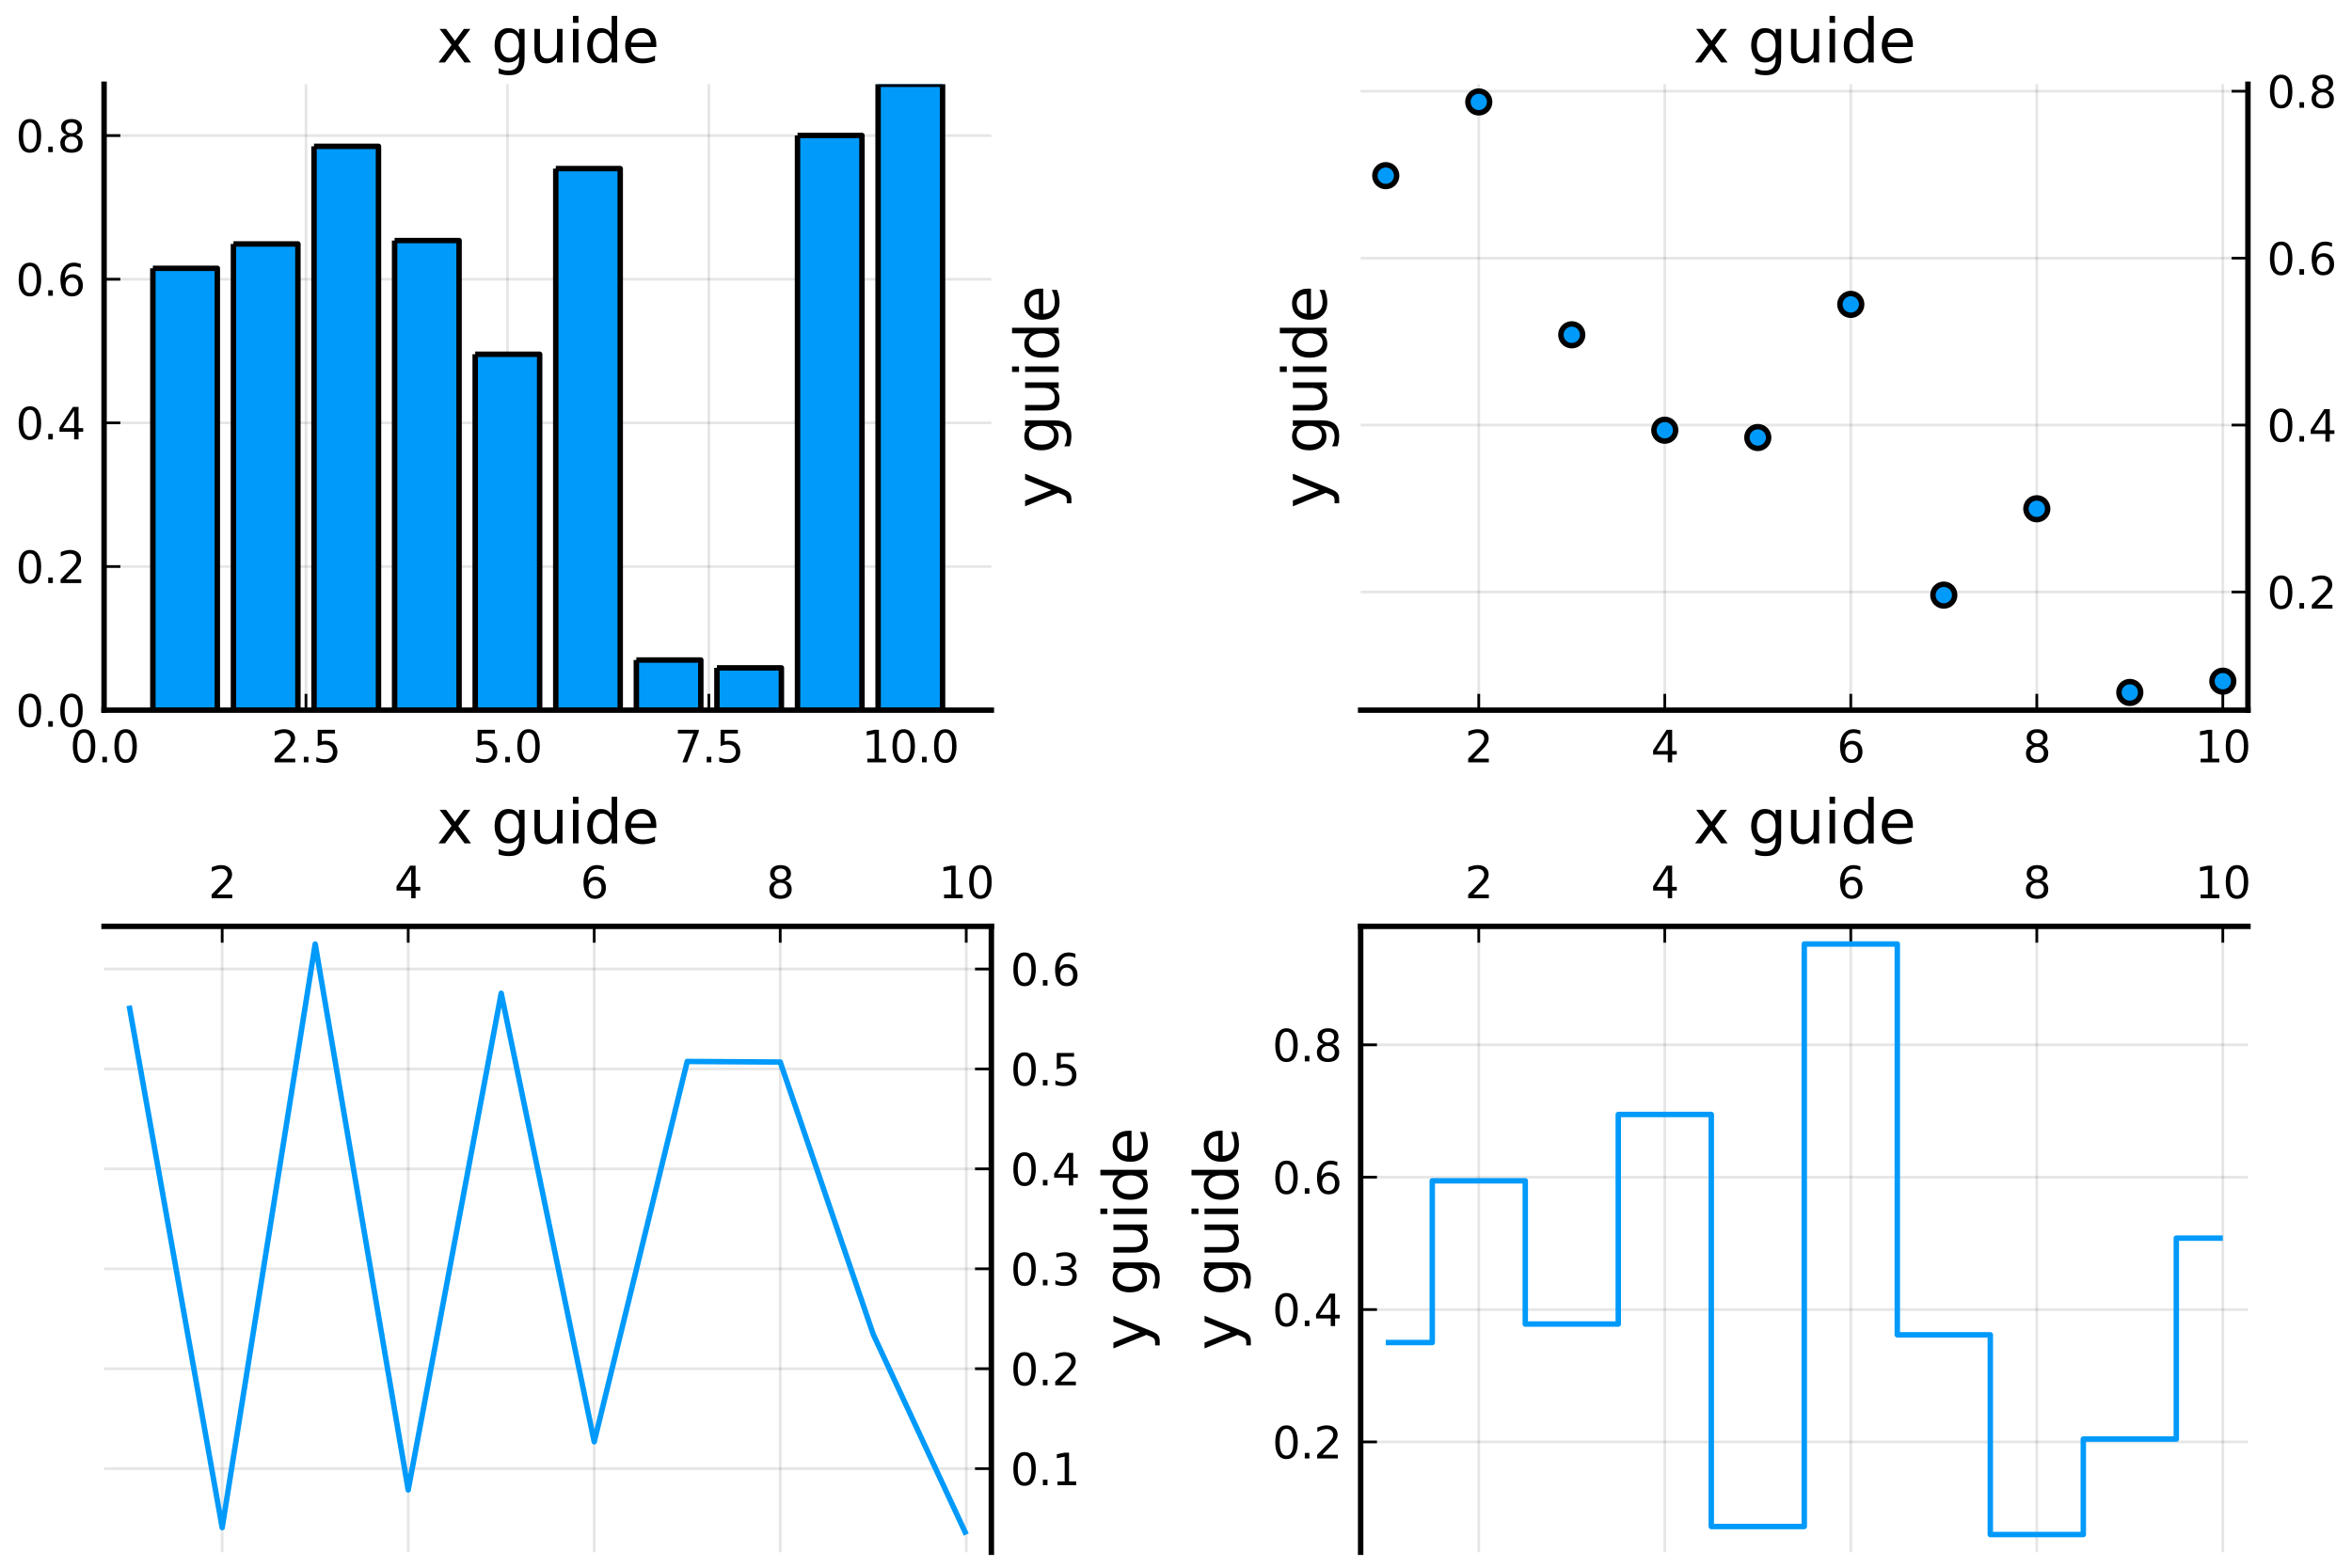 <?xml version="1.0" encoding="utf-8" standalone="no"?>
<!DOCTYPE svg PUBLIC "-//W3C//DTD SVG 1.1//EN"
  "http://www.w3.org/Graphics/SVG/1.1/DTD/svg11.dtd">
<svg xmlns:xlink="http://www.w3.org/1999/xlink" width="432pt" height="288pt" viewBox="0 0 432 288" xmlns="http://www.w3.org/2000/svg" version="1.1">
 <defs>
  <style type="text/css">*{stroke-linejoin: round; stroke-linecap: butt}</style>
 </defs>
 <g id="figure_1">
  <g id="patch_1">
   <path d="M 0 288 
L 432 288 
L 432 0 
L 0 0 
z
" style="fill: #ffffff"/>
  </g>
  <g id="axes_1">
   <g id="patch_2">
    <path d="M 19.115 130.465 
L 182.085 130.465 
L 182.085 15.475 
L 19.115 15.475 
z
" style="fill: #ffffff"/>
   </g>
   <g id="matplotlib.axis_1">
    <g id="xtick_1">
     <g id="line2d_1">
      <path d="M 19.198 130.465 
L 19.198 15.475 
" clip-path="url(#p8c00f94656)" style="fill: none; stroke: #000000; stroke-opacity: 0.1; stroke-width: 0.5; stroke-linecap: square"/>
     </g>
     <g id="line2d_2">
      <defs>
       <path id="m2bcac411f4" d="M 0 0 
L 0 -3 
" style="stroke: #000000; stroke-width: 0.5"/>
      </defs>
      <g>
       <use xlink:href="#m2bcac411f4" x="19.198" y="130.465" style="stroke: #000000; stroke-width: 0.5"/>
      </g>
     </g>
     <g id="text_1">
      <!-- 0.0 -->
      <g transform="translate(12.837 140.044) scale(0.08 -0.08)">
       <defs>
        <path id="DejaVuSans-30" d="M 2034 4250 
Q 1547 4250 1301 3770 
Q 1056 3291 1056 2328 
Q 1056 1369 1301 889 
Q 1547 409 2034 409 
Q 2525 409 2770 889 
Q 3016 1369 3016 2328 
Q 3016 3291 2770 3770 
Q 2525 4250 2034 4250 
z
M 2034 4750 
Q 2819 4750 3233 4129 
Q 3647 3509 3647 2328 
Q 3647 1150 3233 529 
Q 2819 -91 2034 -91 
Q 1250 -91 836 529 
Q 422 1150 422 2328 
Q 422 3509 836 4129 
Q 1250 4750 2034 4750 
z
" transform="scale(0.016)"/>
        <path id="DejaVuSans-2e" d="M 684 794 
L 1344 794 
L 1344 0 
L 684 0 
L 684 794 
z
" transform="scale(0.016)"/>
       </defs>
       <use xlink:href="#DejaVuSans-30"/>
       <use xlink:href="#DejaVuSans-2e" transform="translate(63.623 0)"/>
       <use xlink:href="#DejaVuSans-30" transform="translate(95.41 0)"/>
      </g>
     </g>
    </g>
    <g id="xtick_2">
     <g id="line2d_3">
      <path d="M 56.199 130.465 
L 56.199 15.475 
" clip-path="url(#p8c00f94656)" style="fill: none; stroke: #000000; stroke-opacity: 0.1; stroke-width: 0.5; stroke-linecap: square"/>
     </g>
     <g id="line2d_4">
      <g>
       <use xlink:href="#m2bcac411f4" x="56.199" y="130.465" style="stroke: #000000; stroke-width: 0.5"/>
      </g>
     </g>
     <g id="text_2">
      <!-- 2.5 -->
      <g transform="translate(49.838 140.044) scale(0.08 -0.08)">
       <defs>
        <path id="DejaVuSans-32" d="M 1228 531 
L 3431 531 
L 3431 0 
L 469 0 
L 469 531 
Q 828 903 1448 1529 
Q 2069 2156 2228 2338 
Q 2531 2678 2651 2914 
Q 2772 3150 2772 3378 
Q 2772 3750 2511 3984 
Q 2250 4219 1831 4219 
Q 1534 4219 1204 4116 
Q 875 4013 500 3803 
L 500 4441 
Q 881 4594 1212 4672 
Q 1544 4750 1819 4750 
Q 2544 4750 2975 4387 
Q 3406 4025 3406 3419 
Q 3406 3131 3298 2873 
Q 3191 2616 2906 2266 
Q 2828 2175 2409 1742 
Q 1991 1309 1228 531 
z
" transform="scale(0.016)"/>
        <path id="DejaVuSans-35" d="M 691 4666 
L 3169 4666 
L 3169 4134 
L 1269 4134 
L 1269 2991 
Q 1406 3038 1543 3061 
Q 1681 3084 1819 3084 
Q 2600 3084 3056 2656 
Q 3513 2228 3513 1497 
Q 3513 744 3044 326 
Q 2575 -91 1722 -91 
Q 1428 -91 1123 -41 
Q 819 9 494 109 
L 494 744 
Q 775 591 1075 516 
Q 1375 441 1709 441 
Q 2250 441 2565 725 
Q 2881 1009 2881 1497 
Q 2881 1984 2565 2268 
Q 2250 2553 1709 2553 
Q 1456 2553 1204 2497 
Q 953 2441 691 2322 
L 691 4666 
z
" transform="scale(0.016)"/>
       </defs>
       <use xlink:href="#DejaVuSans-32"/>
       <use xlink:href="#DejaVuSans-2e" transform="translate(63.623 0)"/>
       <use xlink:href="#DejaVuSans-35" transform="translate(95.41 0)"/>
      </g>
     </g>
    </g>
    <g id="xtick_3">
     <g id="line2d_5">
      <path d="M 93.2 130.465 
L 93.2 15.475 
" clip-path="url(#p8c00f94656)" style="fill: none; stroke: #000000; stroke-opacity: 0.1; stroke-width: 0.5; stroke-linecap: square"/>
     </g>
     <g id="line2d_6">
      <g>
       <use xlink:href="#m2bcac411f4" x="93.2" y="130.465" style="stroke: #000000; stroke-width: 0.5"/>
      </g>
     </g>
     <g id="text_3">
      <!-- 5.0 -->
      <g transform="translate(86.839 140.044) scale(0.08 -0.08)">
       <use xlink:href="#DejaVuSans-35"/>
       <use xlink:href="#DejaVuSans-2e" transform="translate(63.623 0)"/>
       <use xlink:href="#DejaVuSans-30" transform="translate(95.41 0)"/>
      </g>
     </g>
    </g>
    <g id="xtick_4">
     <g id="line2d_7">
      <path d="M 130.201 130.465 
L 130.201 15.475 
" clip-path="url(#p8c00f94656)" style="fill: none; stroke: #000000; stroke-opacity: 0.1; stroke-width: 0.5; stroke-linecap: square"/>
     </g>
     <g id="line2d_8">
      <g>
       <use xlink:href="#m2bcac411f4" x="130.201" y="130.465" style="stroke: #000000; stroke-width: 0.5"/>
      </g>
     </g>
     <g id="text_4">
      <!-- 7.5 -->
      <g transform="translate(123.839 140.044) scale(0.08 -0.08)">
       <defs>
        <path id="DejaVuSans-37" d="M 525 4666 
L 3525 4666 
L 3525 4397 
L 1831 0 
L 1172 0 
L 2766 4134 
L 525 4134 
L 525 4666 
z
" transform="scale(0.016)"/>
       </defs>
       <use xlink:href="#DejaVuSans-37"/>
       <use xlink:href="#DejaVuSans-2e" transform="translate(63.623 0)"/>
       <use xlink:href="#DejaVuSans-35" transform="translate(95.41 0)"/>
      </g>
     </g>
    </g>
    <g id="xtick_5">
     <g id="line2d_9">
      <path d="M 167.202 130.465 
L 167.202 15.475 
" clip-path="url(#p8c00f94656)" style="fill: none; stroke: #000000; stroke-opacity: 0.1; stroke-width: 0.5; stroke-linecap: square"/>
     </g>
     <g id="line2d_10">
      <g>
       <use xlink:href="#m2bcac411f4" x="167.202" y="130.465" style="stroke: #000000; stroke-width: 0.5"/>
      </g>
     </g>
     <g id="text_5">
      <!-- 10.0 -->
      <g transform="translate(158.295 140.044) scale(0.08 -0.08)">
       <defs>
        <path id="DejaVuSans-31" d="M 794 531 
L 1825 531 
L 1825 4091 
L 703 3866 
L 703 4441 
L 1819 4666 
L 2450 4666 
L 2450 531 
L 3481 531 
L 3481 0 
L 794 0 
L 794 531 
z
" transform="scale(0.016)"/>
       </defs>
       <use xlink:href="#DejaVuSans-31"/>
       <use xlink:href="#DejaVuSans-30" transform="translate(63.623 0)"/>
       <use xlink:href="#DejaVuSans-2e" transform="translate(127.246 0)"/>
       <use xlink:href="#DejaVuSans-30" transform="translate(159.033 0)"/>
      </g>
     </g>
    </g>
    <g id="text_6">
     <!-- x guide -->
     <g transform="translate(80.216 11.475) scale(0.11 -0.11)">
      <defs>
       <path id="DejaVuSans-78" d="M 3513 3500 
L 2247 1797 
L 3578 0 
L 2900 0 
L 1881 1375 
L 863 0 
L 184 0 
L 1544 1831 
L 300 3500 
L 978 3500 
L 1906 2253 
L 2834 3500 
L 3513 3500 
z
" transform="scale(0.016)"/>
       <path id="DejaVuSans-20" transform="scale(0.016)"/>
       <path id="DejaVuSans-67" d="M 2906 1791 
Q 2906 2416 2648 2759 
Q 2391 3103 1925 3103 
Q 1463 3103 1205 2759 
Q 947 2416 947 1791 
Q 947 1169 1205 825 
Q 1463 481 1925 481 
Q 2391 481 2648 825 
Q 2906 1169 2906 1791 
z
M 3481 434 
Q 3481 -459 3084 -895 
Q 2688 -1331 1869 -1331 
Q 1566 -1331 1297 -1286 
Q 1028 -1241 775 -1147 
L 775 -588 
Q 1028 -725 1275 -790 
Q 1522 -856 1778 -856 
Q 2344 -856 2625 -561 
Q 2906 -266 2906 331 
L 2906 616 
Q 2728 306 2450 153 
Q 2172 0 1784 0 
Q 1141 0 747 490 
Q 353 981 353 1791 
Q 353 2603 747 3093 
Q 1141 3584 1784 3584 
Q 2172 3584 2450 3431 
Q 2728 3278 2906 2969 
L 2906 3500 
L 3481 3500 
L 3481 434 
z
" transform="scale(0.016)"/>
       <path id="DejaVuSans-75" d="M 544 1381 
L 544 3500 
L 1119 3500 
L 1119 1403 
Q 1119 906 1312 657 
Q 1506 409 1894 409 
Q 2359 409 2629 706 
Q 2900 1003 2900 1516 
L 2900 3500 
L 3475 3500 
L 3475 0 
L 2900 0 
L 2900 538 
Q 2691 219 2414 64 
Q 2138 -91 1772 -91 
Q 1169 -91 856 284 
Q 544 659 544 1381 
z
M 1991 3584 
L 1991 3584 
z
" transform="scale(0.016)"/>
       <path id="DejaVuSans-69" d="M 603 3500 
L 1178 3500 
L 1178 0 
L 603 0 
L 603 3500 
z
M 603 4863 
L 1178 4863 
L 1178 4134 
L 603 4134 
L 603 4863 
z
" transform="scale(0.016)"/>
       <path id="DejaVuSans-64" d="M 2906 2969 
L 2906 4863 
L 3481 4863 
L 3481 0 
L 2906 0 
L 2906 525 
Q 2725 213 2448 61 
Q 2172 -91 1784 -91 
Q 1150 -91 751 415 
Q 353 922 353 1747 
Q 353 2572 751 3078 
Q 1150 3584 1784 3584 
Q 2172 3584 2448 3432 
Q 2725 3281 2906 2969 
z
M 947 1747 
Q 947 1113 1208 752 
Q 1469 391 1925 391 
Q 2381 391 2643 752 
Q 2906 1113 2906 1747 
Q 2906 2381 2643 2742 
Q 2381 3103 1925 3103 
Q 1469 3103 1208 2742 
Q 947 2381 947 1747 
z
" transform="scale(0.016)"/>
       <path id="DejaVuSans-65" d="M 3597 1894 
L 3597 1613 
L 953 1613 
Q 991 1019 1311 708 
Q 1631 397 2203 397 
Q 2534 397 2845 478 
Q 3156 559 3463 722 
L 3463 178 
Q 3153 47 2828 -22 
Q 2503 -91 2169 -91 
Q 1331 -91 842 396 
Q 353 884 353 1716 
Q 353 2575 817 3079 
Q 1281 3584 2069 3584 
Q 2775 3584 3186 3129 
Q 3597 2675 3597 1894 
z
M 3022 2063 
Q 3016 2534 2758 2815 
Q 2500 3097 2075 3097 
Q 1594 3097 1305 2825 
Q 1016 2553 972 2059 
L 3022 2063 
z
" transform="scale(0.016)"/>
      </defs>
      <use xlink:href="#DejaVuSans-78"/>
      <use xlink:href="#DejaVuSans-20" transform="translate(59.18 0)"/>
      <use xlink:href="#DejaVuSans-67" transform="translate(90.967 0)"/>
      <use xlink:href="#DejaVuSans-75" transform="translate(154.443 0)"/>
      <use xlink:href="#DejaVuSans-69" transform="translate(217.822 0)"/>
      <use xlink:href="#DejaVuSans-64" transform="translate(245.605 0)"/>
      <use xlink:href="#DejaVuSans-65" transform="translate(309.082 0)"/>
     </g>
    </g>
   </g>
   <g id="matplotlib.axis_2">
    <g id="ytick_1">
     <g id="line2d_11">
      <path d="M 19.115 130.465 
L 182.085 130.465 
" clip-path="url(#p8c00f94656)" style="fill: none; stroke: #000000; stroke-opacity: 0.1; stroke-width: 0.5; stroke-linecap: square"/>
     </g>
     <g id="line2d_12">
      <defs>
       <path id="m981b1b8df1" d="M 0 0 
L 3 0 
" style="stroke: #000000; stroke-width: 0.5"/>
      </defs>
      <g>
       <use xlink:href="#m981b1b8df1" x="19.115" y="130.465" style="stroke: #000000; stroke-width: 0.5"/>
      </g>
     </g>
     <g id="text_7">
      <!-- 0.0 -->
      <g transform="translate(2.892 133.505) scale(0.08 -0.08)">
       <use xlink:href="#DejaVuSans-30"/>
       <use xlink:href="#DejaVuSans-2e" transform="translate(63.623 0)"/>
       <use xlink:href="#DejaVuSans-30" transform="translate(95.41 0)"/>
      </g>
     </g>
    </g>
    <g id="ytick_2">
     <g id="line2d_13">
      <path d="M 19.115 104.076 
L 182.085 104.076 
" clip-path="url(#p8c00f94656)" style="fill: none; stroke: #000000; stroke-opacity: 0.1; stroke-width: 0.5; stroke-linecap: square"/>
     </g>
     <g id="line2d_14">
      <g>
       <use xlink:href="#m981b1b8df1" x="19.115" y="104.076" style="stroke: #000000; stroke-width: 0.5"/>
      </g>
     </g>
     <g id="text_8">
      <!-- 0.2 -->
      <g transform="translate(2.892 107.115) scale(0.08 -0.08)">
       <use xlink:href="#DejaVuSans-30"/>
       <use xlink:href="#DejaVuSans-2e" transform="translate(63.623 0)"/>
       <use xlink:href="#DejaVuSans-32" transform="translate(95.41 0)"/>
      </g>
     </g>
    </g>
    <g id="ytick_3">
     <g id="line2d_15">
      <path d="M 19.115 77.686 
L 182.085 77.686 
" clip-path="url(#p8c00f94656)" style="fill: none; stroke: #000000; stroke-opacity: 0.1; stroke-width: 0.5; stroke-linecap: square"/>
     </g>
     <g id="line2d_16">
      <g>
       <use xlink:href="#m981b1b8df1" x="19.115" y="77.686" style="stroke: #000000; stroke-width: 0.5"/>
      </g>
     </g>
     <g id="text_9">
      <!-- 0.4 -->
      <g transform="translate(2.892 80.726) scale(0.08 -0.08)">
       <defs>
        <path id="DejaVuSans-34" d="M 2419 4116 
L 825 1625 
L 2419 1625 
L 2419 4116 
z
M 2253 4666 
L 3047 4666 
L 3047 1625 
L 3713 1625 
L 3713 1100 
L 3047 1100 
L 3047 0 
L 2419 0 
L 2419 1100 
L 313 1100 
L 313 1709 
L 2253 4666 
z
" transform="scale(0.016)"/>
       </defs>
       <use xlink:href="#DejaVuSans-30"/>
       <use xlink:href="#DejaVuSans-2e" transform="translate(63.623 0)"/>
       <use xlink:href="#DejaVuSans-34" transform="translate(95.41 0)"/>
      </g>
     </g>
    </g>
    <g id="ytick_4">
     <g id="line2d_17">
      <path d="M 19.115 51.297 
L 182.085 51.297 
" clip-path="url(#p8c00f94656)" style="fill: none; stroke: #000000; stroke-opacity: 0.1; stroke-width: 0.5; stroke-linecap: square"/>
     </g>
     <g id="line2d_18">
      <g>
       <use xlink:href="#m981b1b8df1" x="19.115" y="51.297" style="stroke: #000000; stroke-width: 0.5"/>
      </g>
     </g>
     <g id="text_10">
      <!-- 0.6 -->
      <g transform="translate(2.892 54.336) scale(0.08 -0.08)">
       <defs>
        <path id="DejaVuSans-36" d="M 2113 2584 
Q 1688 2584 1439 2293 
Q 1191 2003 1191 1497 
Q 1191 994 1439 701 
Q 1688 409 2113 409 
Q 2538 409 2786 701 
Q 3034 994 3034 1497 
Q 3034 2003 2786 2293 
Q 2538 2584 2113 2584 
z
M 3366 4563 
L 3366 3988 
Q 3128 4100 2886 4159 
Q 2644 4219 2406 4219 
Q 1781 4219 1451 3797 
Q 1122 3375 1075 2522 
Q 1259 2794 1537 2939 
Q 1816 3084 2150 3084 
Q 2853 3084 3261 2657 
Q 3669 2231 3669 1497 
Q 3669 778 3244 343 
Q 2819 -91 2113 -91 
Q 1303 -91 875 529 
Q 447 1150 447 2328 
Q 447 3434 972 4092 
Q 1497 4750 2381 4750 
Q 2619 4750 2861 4703 
Q 3103 4656 3366 4563 
z
" transform="scale(0.016)"/>
       </defs>
       <use xlink:href="#DejaVuSans-30"/>
       <use xlink:href="#DejaVuSans-2e" transform="translate(63.623 0)"/>
       <use xlink:href="#DejaVuSans-36" transform="translate(95.41 0)"/>
      </g>
     </g>
    </g>
    <g id="ytick_5">
     <g id="line2d_19">
      <path d="M 19.115 24.908 
L 182.085 24.908 
" clip-path="url(#p8c00f94656)" style="fill: none; stroke: #000000; stroke-opacity: 0.1; stroke-width: 0.5; stroke-linecap: square"/>
     </g>
     <g id="line2d_20">
      <g>
       <use xlink:href="#m981b1b8df1" x="19.115" y="24.908" style="stroke: #000000; stroke-width: 0.5"/>
      </g>
     </g>
     <g id="text_11">
      <!-- 0.8 -->
      <g transform="translate(2.892 27.947) scale(0.08 -0.08)">
       <defs>
        <path id="DejaVuSans-38" d="M 2034 2216 
Q 1584 2216 1326 1975 
Q 1069 1734 1069 1313 
Q 1069 891 1326 650 
Q 1584 409 2034 409 
Q 2484 409 2743 651 
Q 3003 894 3003 1313 
Q 3003 1734 2745 1975 
Q 2488 2216 2034 2216 
z
M 1403 2484 
Q 997 2584 770 2862 
Q 544 3141 544 3541 
Q 544 4100 942 4425 
Q 1341 4750 2034 4750 
Q 2731 4750 3128 4425 
Q 3525 4100 3525 3541 
Q 3525 3141 3298 2862 
Q 3072 2584 2669 2484 
Q 3125 2378 3379 2068 
Q 3634 1759 3634 1313 
Q 3634 634 3220 271 
Q 2806 -91 2034 -91 
Q 1263 -91 848 271 
Q 434 634 434 1313 
Q 434 1759 690 2068 
Q 947 2378 1403 2484 
z
M 1172 3481 
Q 1172 3119 1398 2916 
Q 1625 2713 2034 2713 
Q 2441 2713 2670 2916 
Q 2900 3119 2900 3481 
Q 2900 3844 2670 4047 
Q 2441 4250 2034 4250 
Q 1625 4250 1398 4047 
Q 1172 3844 1172 3481 
z
" transform="scale(0.016)"/>
       </defs>
       <use xlink:href="#DejaVuSans-30"/>
       <use xlink:href="#DejaVuSans-2e" transform="translate(63.623 0)"/>
       <use xlink:href="#DejaVuSans-38" transform="translate(95.41 0)"/>
      </g>
     </g>
    </g>
    <g id="text_12">
     <!-- y guide -->
     <g transform="translate(194.444 93.354) rotate(-90) scale(0.11 -0.11)">
      <defs>
       <path id="DejaVuSans-79" d="M 2059 -325 
Q 1816 -950 1584 -1140 
Q 1353 -1331 966 -1331 
L 506 -1331 
L 506 -850 
L 844 -850 
Q 1081 -850 1212 -737 
Q 1344 -625 1503 -206 
L 1606 56 
L 191 3500 
L 800 3500 
L 1894 763 
L 2988 3500 
L 3597 3500 
L 2059 -325 
z
" transform="scale(0.016)"/>
      </defs>
      <use xlink:href="#DejaVuSans-79"/>
      <use xlink:href="#DejaVuSans-20" transform="translate(59.18 0)"/>
      <use xlink:href="#DejaVuSans-67" transform="translate(90.967 0)"/>
      <use xlink:href="#DejaVuSans-75" transform="translate(154.443 0)"/>
      <use xlink:href="#DejaVuSans-69" transform="translate(217.822 0)"/>
      <use xlink:href="#DejaVuSans-64" transform="translate(245.605 0)"/>
      <use xlink:href="#DejaVuSans-65" transform="translate(309.082 0)"/>
     </g>
    </g>
   </g>
   <g id="patch_3">
    <path d="M 28.078 49.293 
L 28.078 130.465 
L 39.919 130.465 
L 39.919 49.293 
L 28.078 49.293 
" clip-path="url(#p8c00f94656)" style="fill: #009afa; stroke: #000000; stroke-linejoin: miter"/>
   </g>
   <g id="patch_4">
    <path d="M 42.879 44.816 
L 42.879 130.465 
L 54.719 130.465 
L 54.719 44.816 
L 42.879 44.816 
" clip-path="url(#p8c00f94656)" style="fill: #009afa; stroke: #000000; stroke-linejoin: miter"/>
   </g>
   <g id="patch_5">
    <path d="M 57.679 26.881 
L 57.679 130.465 
L 69.519 130.465 
L 69.519 26.881 
L 57.679 26.881 
" clip-path="url(#p8c00f94656)" style="fill: #009afa; stroke: #000000; stroke-linejoin: miter"/>
   </g>
   <g id="patch_6">
    <path d="M 72.479 44.191 
L 72.479 130.465 
L 84.32 130.465 
L 84.32 44.191 
L 72.479 44.191 
" clip-path="url(#p8c00f94656)" style="fill: #009afa; stroke: #000000; stroke-linejoin: miter"/>
   </g>
   <g id="patch_7">
    <path d="M 87.28 65.08 
L 87.28 130.465 
L 99.12 130.465 
L 99.12 65.08 
L 87.28 65.08 
" clip-path="url(#p8c00f94656)" style="fill: #009afa; stroke: #000000; stroke-linejoin: miter"/>
   </g>
   <g id="patch_8">
    <path d="M 102.08 30.974 
L 102.08 130.465 
L 113.92 130.465 
L 113.92 30.974 
L 102.08 30.974 
" clip-path="url(#p8c00f94656)" style="fill: #009afa; stroke: #000000; stroke-linejoin: miter"/>
   </g>
   <g id="patch_9">
    <path d="M 116.88 121.25 
L 116.88 130.465 
L 128.721 130.465 
L 128.721 121.25 
L 116.88 121.25 
" clip-path="url(#p8c00f94656)" style="fill: #009afa; stroke: #000000; stroke-linejoin: miter"/>
   </g>
   <g id="patch_10">
    <path d="M 131.681 122.693 
L 131.681 130.465 
L 143.521 130.465 
L 143.521 122.693 
L 131.681 122.693 
" clip-path="url(#p8c00f94656)" style="fill: #009afa; stroke: #000000; stroke-linejoin: miter"/>
   </g>
   <g id="patch_11">
    <path d="M 146.481 24.883 
L 146.481 130.465 
L 158.321 130.465 
L 158.321 24.883 
L 146.481 24.883 
" clip-path="url(#p8c00f94656)" style="fill: #009afa; stroke: #000000; stroke-linejoin: miter"/>
   </g>
   <g id="patch_12">
    <path d="M 161.281 15.475 
L 161.281 130.465 
L 173.122 130.465 
L 173.122 15.475 
L 161.281 15.475 
" clip-path="url(#p8c00f94656)" style="fill: #009afa; stroke: #000000; stroke-linejoin: miter"/>
   </g>
   <g id="PathCollection_1">
    <defs>
     <path id="mc384f20c2e" d="M 0 0 
C 0 0 0 0 0 0 
C 0 0 0 0 0 0 
C 0 0 0 0 0 0 
C 0 0 0 0 0 0 
C 0 0 0 0 0 0 
C 0 0 0 0 0 0 
C 0 0 0 0 0 0 
C 0 0 0 0 0 0 
z
" style="stroke: #000000; stroke-opacity: 0"/>
    </defs>
    <g clip-path="url(#p8c00f94656)">
     <use xlink:href="#mc384f20c2e" x="33.998" y="49.293" style="fill: #009afa; fill-opacity: 0; stroke: #000000; stroke-opacity: 0"/>
     <use xlink:href="#mc384f20c2e" x="48.799" y="44.816" style="fill: #009afa; fill-opacity: 0; stroke: #000000; stroke-opacity: 0"/>
     <use xlink:href="#mc384f20c2e" x="63.599" y="26.881" style="fill: #009afa; fill-opacity: 0; stroke: #000000; stroke-opacity: 0"/>
     <use xlink:href="#mc384f20c2e" x="78.399" y="44.191" style="fill: #009afa; fill-opacity: 0; stroke: #000000; stroke-opacity: 0"/>
     <use xlink:href="#mc384f20c2e" x="93.2" y="65.08" style="fill: #009afa; fill-opacity: 0; stroke: #000000; stroke-opacity: 0"/>
     <use xlink:href="#mc384f20c2e" x="108" y="30.974" style="fill: #009afa; fill-opacity: 0; stroke: #000000; stroke-opacity: 0"/>
     <use xlink:href="#mc384f20c2e" x="122.801" y="121.25" style="fill: #009afa; fill-opacity: 0; stroke: #000000; stroke-opacity: 0"/>
     <use xlink:href="#mc384f20c2e" x="137.601" y="122.693" style="fill: #009afa; fill-opacity: 0; stroke: #000000; stroke-opacity: 0"/>
     <use xlink:href="#mc384f20c2e" x="152.401" y="24.883" style="fill: #009afa; fill-opacity: 0; stroke: #000000; stroke-opacity: 0"/>
     <use xlink:href="#mc384f20c2e" x="167.202" y="15.475" style="fill: #009afa; fill-opacity: 0; stroke: #000000; stroke-opacity: 0"/>
    </g>
   </g>
   <g id="patch_13">
    <path d="M 19.115 130.465 
L 19.115 15.475 
" style="fill: none; stroke: #000000; stroke-linejoin: miter; stroke-linecap: square"/>
   </g>
   <g id="patch_14">
    <path d="M 19.115 130.465 
L 182.085 130.465 
" style="fill: none; stroke: #000000; stroke-linejoin: miter; stroke-linecap: square"/>
   </g>
  </g>
  <g id="axes_2">
   <g id="patch_15">
    <path d="M 249.915 130.465 
L 412.885 130.465 
L 412.885 15.475 
L 249.915 15.475 
z
" style="fill: #ffffff"/>
   </g>
   <g id="matplotlib.axis_3">
    <g id="xtick_6">
     <g id="line2d_21">
      <path d="M 271.61 130.465 
L 271.61 15.475 
" clip-path="url(#pc5c057d66b)" style="fill: none; stroke: #000000; stroke-opacity: 0.1; stroke-width: 0.5; stroke-linecap: square"/>
     </g>
     <g id="line2d_22">
      <g>
       <use xlink:href="#m2bcac411f4" x="271.61" y="130.465" style="stroke: #000000; stroke-width: 0.5"/>
      </g>
     </g>
     <g id="text_13">
      <!-- 2 -->
      <g transform="translate(269.065 140.044) scale(0.08 -0.08)">
       <use xlink:href="#DejaVuSans-32"/>
      </g>
     </g>
    </g>
    <g id="xtick_7">
     <g id="line2d_23">
      <path d="M 305.776 130.465 
L 305.776 15.475 
" clip-path="url(#pc5c057d66b)" style="fill: none; stroke: #000000; stroke-opacity: 0.1; stroke-width: 0.5; stroke-linecap: square"/>
     </g>
     <g id="line2d_24">
      <g>
       <use xlink:href="#m2bcac411f4" x="305.776" y="130.465" style="stroke: #000000; stroke-width: 0.5"/>
      </g>
     </g>
     <g id="text_14">
      <!-- 4 -->
      <g transform="translate(303.231 140.044) scale(0.08 -0.08)">
       <use xlink:href="#DejaVuSans-34"/>
      </g>
     </g>
    </g>
    <g id="xtick_8">
     <g id="line2d_25">
      <path d="M 339.941 130.465 
L 339.941 15.475 
" clip-path="url(#pc5c057d66b)" style="fill: none; stroke: #000000; stroke-opacity: 0.1; stroke-width: 0.5; stroke-linecap: square"/>
     </g>
     <g id="line2d_26">
      <g>
       <use xlink:href="#m2bcac411f4" x="339.941" y="130.465" style="stroke: #000000; stroke-width: 0.5"/>
      </g>
     </g>
     <g id="text_15">
      <!-- 6 -->
      <g transform="translate(337.396 140.044) scale(0.08 -0.08)">
       <use xlink:href="#DejaVuSans-36"/>
      </g>
     </g>
    </g>
    <g id="xtick_9">
     <g id="line2d_27">
      <path d="M 374.107 130.465 
L 374.107 15.475 
" clip-path="url(#pc5c057d66b)" style="fill: none; stroke: #000000; stroke-opacity: 0.1; stroke-width: 0.5; stroke-linecap: square"/>
     </g>
     <g id="line2d_28">
      <g>
       <use xlink:href="#m2bcac411f4" x="374.107" y="130.465" style="stroke: #000000; stroke-width: 0.5"/>
      </g>
     </g>
     <g id="text_16">
      <!-- 8 -->
      <g transform="translate(371.562 140.044) scale(0.08 -0.08)">
       <use xlink:href="#DejaVuSans-38"/>
      </g>
     </g>
    </g>
    <g id="xtick_10">
     <g id="line2d_29">
      <path d="M 408.273 130.465 
L 408.273 15.475 
" clip-path="url(#pc5c057d66b)" style="fill: none; stroke: #000000; stroke-opacity: 0.1; stroke-width: 0.5; stroke-linecap: square"/>
     </g>
     <g id="line2d_30">
      <g>
       <use xlink:href="#m2bcac411f4" x="408.273" y="130.465" style="stroke: #000000; stroke-width: 0.5"/>
      </g>
     </g>
     <g id="text_17">
      <!-- 10 -->
      <g transform="translate(403.183 140.044) scale(0.08 -0.08)">
       <use xlink:href="#DejaVuSans-31"/>
       <use xlink:href="#DejaVuSans-30" transform="translate(63.623 0)"/>
      </g>
     </g>
    </g>
    <g id="text_18">
     <!-- x guide -->
     <g transform="translate(311.016 11.475) scale(0.11 -0.11)">
      <use xlink:href="#DejaVuSans-78"/>
      <use xlink:href="#DejaVuSans-20" transform="translate(59.18 0)"/>
      <use xlink:href="#DejaVuSans-67" transform="translate(90.967 0)"/>
      <use xlink:href="#DejaVuSans-75" transform="translate(154.443 0)"/>
      <use xlink:href="#DejaVuSans-69" transform="translate(217.822 0)"/>
      <use xlink:href="#DejaVuSans-64" transform="translate(245.605 0)"/>
      <use xlink:href="#DejaVuSans-65" transform="translate(309.082 0)"/>
     </g>
    </g>
   </g>
   <g id="matplotlib.axis_4">
    <g id="ytick_6">
     <g id="line2d_31">
      <path d="M 249.915 108.758 
L 412.885 108.758 
" clip-path="url(#pc5c057d66b)" style="fill: none; stroke: #000000; stroke-opacity: 0.1; stroke-width: 0.5; stroke-linecap: square"/>
     </g>
     <g id="line2d_32">
      <defs>
       <path id="m0489bf776a" d="M 0 0 
L -3 0 
" style="stroke: #000000; stroke-width: 0.5"/>
      </defs>
      <g>
       <use xlink:href="#m0489bf776a" x="412.885" y="108.758" style="stroke: #000000; stroke-width: 0.5"/>
      </g>
     </g>
     <g id="text_19">
      <!-- 0.2 -->
      <g transform="translate(416.385 111.797) scale(0.08 -0.08)">
       <use xlink:href="#DejaVuSans-30"/>
       <use xlink:href="#DejaVuSans-2e" transform="translate(63.623 0)"/>
       <use xlink:href="#DejaVuSans-32" transform="translate(95.41 0)"/>
      </g>
     </g>
    </g>
    <g id="ytick_7">
     <g id="line2d_33">
      <path d="M 249.915 78.091 
L 412.885 78.091 
" clip-path="url(#pc5c057d66b)" style="fill: none; stroke: #000000; stroke-opacity: 0.1; stroke-width: 0.5; stroke-linecap: square"/>
     </g>
     <g id="line2d_34">
      <g>
       <use xlink:href="#m0489bf776a" x="412.885" y="78.091" style="stroke: #000000; stroke-width: 0.5"/>
      </g>
     </g>
     <g id="text_20">
      <!-- 0.4 -->
      <g transform="translate(416.385 81.13) scale(0.08 -0.08)">
       <use xlink:href="#DejaVuSans-30"/>
       <use xlink:href="#DejaVuSans-2e" transform="translate(63.623 0)"/>
       <use xlink:href="#DejaVuSans-34" transform="translate(95.41 0)"/>
      </g>
     </g>
    </g>
    <g id="ytick_8">
     <g id="line2d_35">
      <path d="M 249.915 47.424 
L 412.885 47.424 
" clip-path="url(#pc5c057d66b)" style="fill: none; stroke: #000000; stroke-opacity: 0.1; stroke-width: 0.5; stroke-linecap: square"/>
     </g>
     <g id="line2d_36">
      <g>
       <use xlink:href="#m0489bf776a" x="412.885" y="47.424" style="stroke: #000000; stroke-width: 0.5"/>
      </g>
     </g>
     <g id="text_21">
      <!-- 0.6 -->
      <g transform="translate(416.385 50.463) scale(0.08 -0.08)">
       <use xlink:href="#DejaVuSans-30"/>
       <use xlink:href="#DejaVuSans-2e" transform="translate(63.623 0)"/>
       <use xlink:href="#DejaVuSans-36" transform="translate(95.41 0)"/>
      </g>
     </g>
    </g>
    <g id="ytick_9">
     <g id="line2d_37">
      <path d="M 249.915 16.757 
L 412.885 16.757 
" clip-path="url(#pc5c057d66b)" style="fill: none; stroke: #000000; stroke-opacity: 0.1; stroke-width: 0.5; stroke-linecap: square"/>
     </g>
     <g id="line2d_38">
      <g>
       <use xlink:href="#m0489bf776a" x="412.885" y="16.757" style="stroke: #000000; stroke-width: 0.5"/>
      </g>
     </g>
     <g id="text_22">
      <!-- 0.8 -->
      <g transform="translate(416.385 19.796) scale(0.08 -0.08)">
       <use xlink:href="#DejaVuSans-30"/>
       <use xlink:href="#DejaVuSans-2e" transform="translate(63.623 0)"/>
       <use xlink:href="#DejaVuSans-38" transform="translate(95.41 0)"/>
      </g>
     </g>
    </g>
    <g id="text_23">
     <!-- y guide -->
     <g transform="translate(243.627 93.354) rotate(-90) scale(0.11 -0.11)">
      <use xlink:href="#DejaVuSans-79"/>
      <use xlink:href="#DejaVuSans-20" transform="translate(59.18 0)"/>
      <use xlink:href="#DejaVuSans-67" transform="translate(90.967 0)"/>
      <use xlink:href="#DejaVuSans-75" transform="translate(154.443 0)"/>
      <use xlink:href="#DejaVuSans-69" transform="translate(217.822 0)"/>
      <use xlink:href="#DejaVuSans-64" transform="translate(245.605 0)"/>
      <use xlink:href="#DejaVuSans-65" transform="translate(309.082 0)"/>
     </g>
    </g>
   </g>
   <g id="PathCollection_2">
    <defs>
     <path id="m8443d338f5" d="M 0 2 
C 0.53 2 1.039 1.789 1.414 1.414 
C 1.789 1.039 2 0.53 2 0 
C 2 -0.53 1.789 -1.039 1.414 -1.414 
C 1.039 -1.789 0.53 -2 0 -2 
C -0.53 -2 -1.039 -1.789 -1.414 -1.414 
C -1.789 -1.039 -2 -0.53 -2 0 
C -2 0.53 -1.789 1.039 -1.414 1.414 
C -1.039 1.789 -0.53 2 0 2 
z
" style="stroke: #000000"/>
    </defs>
    <g clip-path="url(#pc5c057d66b)">
     <use xlink:href="#m8443d338f5" x="254.527" y="32.271" style="fill: #009afa; stroke: #000000"/>
     <use xlink:href="#m8443d338f5" x="271.61" y="18.729" style="fill: #009afa; stroke: #000000"/>
     <use xlink:href="#m8443d338f5" x="288.693" y="61.505" style="fill: #009afa; stroke: #000000"/>
     <use xlink:href="#m8443d338f5" x="305.776" y="79.036" style="fill: #009afa; stroke: #000000"/>
     <use xlink:href="#m8443d338f5" x="322.859" y="80.378" style="fill: #009afa; stroke: #000000"/>
     <use xlink:href="#m8443d338f5" x="339.941" y="55.919" style="fill: #009afa; stroke: #000000"/>
     <use xlink:href="#m8443d338f5" x="357.024" y="109.331" style="fill: #009afa; stroke: #000000"/>
     <use xlink:href="#m8443d338f5" x="374.107" y="93.466" style="fill: #009afa; stroke: #000000"/>
     <use xlink:href="#m8443d338f5" x="391.19" y="127.211" style="fill: #009afa; stroke: #000000"/>
     <use xlink:href="#m8443d338f5" x="408.273" y="125.143" style="fill: #009afa; stroke: #000000"/>
    </g>
   </g>
   <g id="patch_16">
    <path d="M 412.885 130.465 
L 412.885 15.475 
" style="fill: none; stroke: #000000; stroke-linejoin: miter; stroke-linecap: square"/>
   </g>
   <g id="patch_17">
    <path d="M 249.915 130.465 
L 412.885 130.465 
" style="fill: none; stroke: #000000; stroke-linejoin: miter; stroke-linecap: square"/>
   </g>
  </g>
  <g id="axes_3">
   <g id="patch_18">
    <path d="M 19.115 285.165 
L 182.085 285.165 
L 182.085 170.175 
L 19.115 170.175 
z
" style="fill: #ffffff"/>
   </g>
   <g id="matplotlib.axis_5">
    <g id="xtick_11">
     <g id="line2d_39">
      <path d="M 40.81 285.165 
L 40.81 170.175 
" clip-path="url(#p590db0cec2)" style="fill: none; stroke: #000000; stroke-opacity: 0.1; stroke-width: 0.5; stroke-linecap: square"/>
     </g>
     <g id="line2d_40">
      <defs>
       <path id="mfb96074e14" d="M 0 0 
L 0 3 
" style="stroke: #000000; stroke-width: 0.5"/>
      </defs>
      <g>
       <use xlink:href="#mfb96074e14" x="40.81" y="170.175" style="stroke: #000000; stroke-width: 0.5"/>
      </g>
     </g>
     <g id="text_24">
      <!-- 2 -->
      <g transform="translate(38.265 165.011) scale(0.08 -0.08)">
       <use xlink:href="#DejaVuSans-32"/>
      </g>
     </g>
    </g>
    <g id="xtick_12">
     <g id="line2d_41">
      <path d="M 74.976 285.165 
L 74.976 170.175 
" clip-path="url(#p590db0cec2)" style="fill: none; stroke: #000000; stroke-opacity: 0.1; stroke-width: 0.5; stroke-linecap: square"/>
     </g>
     <g id="line2d_42">
      <g>
       <use xlink:href="#mfb96074e14" x="74.976" y="170.175" style="stroke: #000000; stroke-width: 0.5"/>
      </g>
     </g>
     <g id="text_25">
      <!-- 4 -->
      <g transform="translate(72.431 165.011) scale(0.08 -0.08)">
       <use xlink:href="#DejaVuSans-34"/>
      </g>
     </g>
    </g>
    <g id="xtick_13">
     <g id="line2d_43">
      <path d="M 109.141 285.165 
L 109.141 170.175 
" clip-path="url(#p590db0cec2)" style="fill: none; stroke: #000000; stroke-opacity: 0.1; stroke-width: 0.5; stroke-linecap: square"/>
     </g>
     <g id="line2d_44">
      <g>
       <use xlink:href="#mfb96074e14" x="109.141" y="170.175" style="stroke: #000000; stroke-width: 0.5"/>
      </g>
     </g>
     <g id="text_26">
      <!-- 6 -->
      <g transform="translate(106.596 165.011) scale(0.08 -0.08)">
       <use xlink:href="#DejaVuSans-36"/>
      </g>
     </g>
    </g>
    <g id="xtick_14">
     <g id="line2d_45">
      <path d="M 143.307 285.165 
L 143.307 170.175 
" clip-path="url(#p590db0cec2)" style="fill: none; stroke: #000000; stroke-opacity: 0.1; stroke-width: 0.5; stroke-linecap: square"/>
     </g>
     <g id="line2d_46">
      <g>
       <use xlink:href="#mfb96074e14" x="143.307" y="170.175" style="stroke: #000000; stroke-width: 0.5"/>
      </g>
     </g>
     <g id="text_27">
      <!-- 8 -->
      <g transform="translate(140.762 165.011) scale(0.08 -0.08)">
       <use xlink:href="#DejaVuSans-38"/>
      </g>
     </g>
    </g>
    <g id="xtick_15">
     <g id="line2d_47">
      <path d="M 177.473 285.165 
L 177.473 170.175 
" clip-path="url(#p590db0cec2)" style="fill: none; stroke: #000000; stroke-opacity: 0.1; stroke-width: 0.5; stroke-linecap: square"/>
     </g>
     <g id="line2d_48">
      <g>
       <use xlink:href="#mfb96074e14" x="177.473" y="170.175" style="stroke: #000000; stroke-width: 0.5"/>
      </g>
     </g>
     <g id="text_28">
      <!-- 10 -->
      <g transform="translate(172.383 165.011) scale(0.08 -0.08)">
       <use xlink:href="#DejaVuSans-31"/>
       <use xlink:href="#DejaVuSans-30" transform="translate(63.623 0)"/>
      </g>
     </g>
    </g>
    <g id="text_29">
     <!-- x guide -->
     <g transform="translate(80.216 154.932) scale(0.11 -0.11)">
      <use xlink:href="#DejaVuSans-78"/>
      <use xlink:href="#DejaVuSans-20" transform="translate(59.18 0)"/>
      <use xlink:href="#DejaVuSans-67" transform="translate(90.967 0)"/>
      <use xlink:href="#DejaVuSans-75" transform="translate(154.443 0)"/>
      <use xlink:href="#DejaVuSans-69" transform="translate(217.822 0)"/>
      <use xlink:href="#DejaVuSans-64" transform="translate(245.605 0)"/>
      <use xlink:href="#DejaVuSans-65" transform="translate(309.082 0)"/>
     </g>
    </g>
   </g>
   <g id="matplotlib.axis_6">
    <g id="ytick_10">
     <g id="line2d_49">
      <path d="M 19.115 269.804 
L 182.085 269.804 
" clip-path="url(#p590db0cec2)" style="fill: none; stroke: #000000; stroke-opacity: 0.1; stroke-width: 0.5; stroke-linecap: square"/>
     </g>
     <g id="line2d_50">
      <g>
       <use xlink:href="#m0489bf776a" x="182.085" y="269.804" style="stroke: #000000; stroke-width: 0.5"/>
      </g>
     </g>
     <g id="text_30">
      <!-- 0.1 -->
      <g transform="translate(185.585 272.844) scale(0.08 -0.08)">
       <use xlink:href="#DejaVuSans-30"/>
       <use xlink:href="#DejaVuSans-2e" transform="translate(63.623 0)"/>
       <use xlink:href="#DejaVuSans-31" transform="translate(95.41 0)"/>
      </g>
     </g>
    </g>
    <g id="ytick_11">
     <g id="line2d_51">
      <path d="M 19.115 251.447 
L 182.085 251.447 
" clip-path="url(#p590db0cec2)" style="fill: none; stroke: #000000; stroke-opacity: 0.1; stroke-width: 0.5; stroke-linecap: square"/>
     </g>
     <g id="line2d_52">
      <g>
       <use xlink:href="#m0489bf776a" x="182.085" y="251.447" style="stroke: #000000; stroke-width: 0.5"/>
      </g>
     </g>
     <g id="text_31">
      <!-- 0.2 -->
      <g transform="translate(185.585 254.487) scale(0.08 -0.08)">
       <use xlink:href="#DejaVuSans-30"/>
       <use xlink:href="#DejaVuSans-2e" transform="translate(63.623 0)"/>
       <use xlink:href="#DejaVuSans-32" transform="translate(95.41 0)"/>
      </g>
     </g>
    </g>
    <g id="ytick_12">
     <g id="line2d_53">
      <path d="M 19.115 233.091 
L 182.085 233.091 
" clip-path="url(#p590db0cec2)" style="fill: none; stroke: #000000; stroke-opacity: 0.1; stroke-width: 0.5; stroke-linecap: square"/>
     </g>
     <g id="line2d_54">
      <g>
       <use xlink:href="#m0489bf776a" x="182.085" y="233.091" style="stroke: #000000; stroke-width: 0.5"/>
      </g>
     </g>
     <g id="text_32">
      <!-- 0.3 -->
      <g transform="translate(185.585 236.13) scale(0.08 -0.08)">
       <defs>
        <path id="DejaVuSans-33" d="M 2597 2516 
Q 3050 2419 3304 2112 
Q 3559 1806 3559 1356 
Q 3559 666 3084 287 
Q 2609 -91 1734 -91 
Q 1441 -91 1130 -33 
Q 819 25 488 141 
L 488 750 
Q 750 597 1062 519 
Q 1375 441 1716 441 
Q 2309 441 2620 675 
Q 2931 909 2931 1356 
Q 2931 1769 2642 2001 
Q 2353 2234 1838 2234 
L 1294 2234 
L 1294 2753 
L 1863 2753 
Q 2328 2753 2575 2939 
Q 2822 3125 2822 3475 
Q 2822 3834 2567 4026 
Q 2313 4219 1838 4219 
Q 1578 4219 1281 4162 
Q 984 4106 628 3988 
L 628 4550 
Q 988 4650 1302 4700 
Q 1616 4750 1894 4750 
Q 2613 4750 3031 4423 
Q 3450 4097 3450 3541 
Q 3450 3153 3228 2886 
Q 3006 2619 2597 2516 
z
" transform="scale(0.016)"/>
       </defs>
       <use xlink:href="#DejaVuSans-30"/>
       <use xlink:href="#DejaVuSans-2e" transform="translate(63.623 0)"/>
       <use xlink:href="#DejaVuSans-33" transform="translate(95.41 0)"/>
      </g>
     </g>
    </g>
    <g id="ytick_13">
     <g id="line2d_55">
      <path d="M 19.115 214.734 
L 182.085 214.734 
" clip-path="url(#p590db0cec2)" style="fill: none; stroke: #000000; stroke-opacity: 0.1; stroke-width: 0.5; stroke-linecap: square"/>
     </g>
     <g id="line2d_56">
      <g>
       <use xlink:href="#m0489bf776a" x="182.085" y="214.734" style="stroke: #000000; stroke-width: 0.5"/>
      </g>
     </g>
     <g id="text_33">
      <!-- 0.4 -->
      <g transform="translate(185.585 217.773) scale(0.08 -0.08)">
       <use xlink:href="#DejaVuSans-30"/>
       <use xlink:href="#DejaVuSans-2e" transform="translate(63.623 0)"/>
       <use xlink:href="#DejaVuSans-34" transform="translate(95.41 0)"/>
      </g>
     </g>
    </g>
    <g id="ytick_14">
     <g id="line2d_57">
      <path d="M 19.115 196.377 
L 182.085 196.377 
" clip-path="url(#p590db0cec2)" style="fill: none; stroke: #000000; stroke-opacity: 0.1; stroke-width: 0.5; stroke-linecap: square"/>
     </g>
     <g id="line2d_58">
      <g>
       <use xlink:href="#m0489bf776a" x="182.085" y="196.377" style="stroke: #000000; stroke-width: 0.5"/>
      </g>
     </g>
     <g id="text_34">
      <!-- 0.5 -->
      <g transform="translate(185.585 199.416) scale(0.08 -0.08)">
       <use xlink:href="#DejaVuSans-30"/>
       <use xlink:href="#DejaVuSans-2e" transform="translate(63.623 0)"/>
       <use xlink:href="#DejaVuSans-35" transform="translate(95.41 0)"/>
      </g>
     </g>
    </g>
    <g id="ytick_15">
     <g id="line2d_59">
      <path d="M 19.115 178.02 
L 182.085 178.02 
" clip-path="url(#p590db0cec2)" style="fill: none; stroke: #000000; stroke-opacity: 0.1; stroke-width: 0.5; stroke-linecap: square"/>
     </g>
     <g id="line2d_60">
      <g>
       <use xlink:href="#m0489bf776a" x="182.085" y="178.02" style="stroke: #000000; stroke-width: 0.5"/>
      </g>
     </g>
     <g id="text_35">
      <!-- 0.6 -->
      <g transform="translate(185.585 181.06) scale(0.08 -0.08)">
       <use xlink:href="#DejaVuSans-30"/>
       <use xlink:href="#DejaVuSans-2e" transform="translate(63.623 0)"/>
       <use xlink:href="#DejaVuSans-36" transform="translate(95.41 0)"/>
      </g>
     </g>
    </g>
    <g id="text_36">
     <!-- y guide -->
     <g transform="translate(210.666 248.054) rotate(-90) scale(0.11 -0.11)">
      <use xlink:href="#DejaVuSans-79"/>
      <use xlink:href="#DejaVuSans-20" transform="translate(59.18 0)"/>
      <use xlink:href="#DejaVuSans-67" transform="translate(90.967 0)"/>
      <use xlink:href="#DejaVuSans-75" transform="translate(154.443 0)"/>
      <use xlink:href="#DejaVuSans-69" transform="translate(217.822 0)"/>
      <use xlink:href="#DejaVuSans-64" transform="translate(245.605 0)"/>
      <use xlink:href="#DejaVuSans-65" transform="translate(309.082 0)"/>
     </g>
    </g>
   </g>
   <g id="patch_19">
    <path d="M 182.085 285.165 
L 182.085 170.175 
" style="fill: none; stroke: #000000; stroke-linejoin: miter; stroke-linecap: square"/>
   </g>
   <g id="patch_20">
    <path d="M 19.115 170.175 
L 182.085 170.175 
" style="fill: none; stroke: #000000; stroke-linejoin: miter; stroke-linecap: square"/>
   </g>
   <g id="line2d_61">
    <path d="M 23.727 184.75 
L 40.81 280.637 
L 57.893 173.429 
L 74.976 273.717 
L 92.059 182.47 
L 109.141 264.866 
L 126.224 195.002 
L 143.307 195.106 
L 160.39 245.129 
L 177.473 281.911 
" clip-path="url(#p590db0cec2)" style="fill: none; stroke: #009afa"/>
   </g>
  </g>
  <g id="axes_4">
   <g id="patch_21">
    <path d="M 249.915 285.165 
L 412.885 285.165 
L 412.885 170.175 
L 249.915 170.175 
z
" style="fill: #ffffff"/>
   </g>
   <g id="matplotlib.axis_7">
    <g id="xtick_16">
     <g id="line2d_62">
      <path d="M 271.61 285.165 
L 271.61 170.175 
" clip-path="url(#pa949442a26)" style="fill: none; stroke: #000000; stroke-opacity: 0.1; stroke-width: 0.5; stroke-linecap: square"/>
     </g>
     <g id="line2d_63">
      <g>
       <use xlink:href="#mfb96074e14" x="271.61" y="170.175" style="stroke: #000000; stroke-width: 0.5"/>
      </g>
     </g>
     <g id="text_37">
      <!-- 2 -->
      <g transform="translate(269.065 165.011) scale(0.08 -0.08)">
       <use xlink:href="#DejaVuSans-32"/>
      </g>
     </g>
    </g>
    <g id="xtick_17">
     <g id="line2d_64">
      <path d="M 305.776 285.165 
L 305.776 170.175 
" clip-path="url(#pa949442a26)" style="fill: none; stroke: #000000; stroke-opacity: 0.1; stroke-width: 0.5; stroke-linecap: square"/>
     </g>
     <g id="line2d_65">
      <g>
       <use xlink:href="#mfb96074e14" x="305.776" y="170.175" style="stroke: #000000; stroke-width: 0.5"/>
      </g>
     </g>
     <g id="text_38">
      <!-- 4 -->
      <g transform="translate(303.231 165.011) scale(0.08 -0.08)">
       <use xlink:href="#DejaVuSans-34"/>
      </g>
     </g>
    </g>
    <g id="xtick_18">
     <g id="line2d_66">
      <path d="M 339.941 285.165 
L 339.941 170.175 
" clip-path="url(#pa949442a26)" style="fill: none; stroke: #000000; stroke-opacity: 0.1; stroke-width: 0.5; stroke-linecap: square"/>
     </g>
     <g id="line2d_67">
      <g>
       <use xlink:href="#mfb96074e14" x="339.941" y="170.175" style="stroke: #000000; stroke-width: 0.5"/>
      </g>
     </g>
     <g id="text_39">
      <!-- 6 -->
      <g transform="translate(337.396 165.011) scale(0.08 -0.08)">
       <use xlink:href="#DejaVuSans-36"/>
      </g>
     </g>
    </g>
    <g id="xtick_19">
     <g id="line2d_68">
      <path d="M 374.107 285.165 
L 374.107 170.175 
" clip-path="url(#pa949442a26)" style="fill: none; stroke: #000000; stroke-opacity: 0.1; stroke-width: 0.5; stroke-linecap: square"/>
     </g>
     <g id="line2d_69">
      <g>
       <use xlink:href="#mfb96074e14" x="374.107" y="170.175" style="stroke: #000000; stroke-width: 0.5"/>
      </g>
     </g>
     <g id="text_40">
      <!-- 8 -->
      <g transform="translate(371.562 165.011) scale(0.08 -0.08)">
       <use xlink:href="#DejaVuSans-38"/>
      </g>
     </g>
    </g>
    <g id="xtick_20">
     <g id="line2d_70">
      <path d="M 408.273 285.165 
L 408.273 170.175 
" clip-path="url(#pa949442a26)" style="fill: none; stroke: #000000; stroke-opacity: 0.1; stroke-width: 0.5; stroke-linecap: square"/>
     </g>
     <g id="line2d_71">
      <g>
       <use xlink:href="#mfb96074e14" x="408.273" y="170.175" style="stroke: #000000; stroke-width: 0.5"/>
      </g>
     </g>
     <g id="text_41">
      <!-- 10 -->
      <g transform="translate(403.183 165.011) scale(0.08 -0.08)">
       <use xlink:href="#DejaVuSans-31"/>
       <use xlink:href="#DejaVuSans-30" transform="translate(63.623 0)"/>
      </g>
     </g>
    </g>
    <g id="text_42">
     <!-- x guide -->
     <g transform="translate(311.016 154.932) scale(0.11 -0.11)">
      <use xlink:href="#DejaVuSans-78"/>
      <use xlink:href="#DejaVuSans-20" transform="translate(59.18 0)"/>
      <use xlink:href="#DejaVuSans-67" transform="translate(90.967 0)"/>
      <use xlink:href="#DejaVuSans-75" transform="translate(154.443 0)"/>
      <use xlink:href="#DejaVuSans-69" transform="translate(217.822 0)"/>
      <use xlink:href="#DejaVuSans-64" transform="translate(245.605 0)"/>
      <use xlink:href="#DejaVuSans-65" transform="translate(309.082 0)"/>
     </g>
    </g>
   </g>
   <g id="matplotlib.axis_8">
    <g id="ytick_16">
     <g id="line2d_72">
      <path d="M 249.915 264.893 
L 412.885 264.893 
" clip-path="url(#pa949442a26)" style="fill: none; stroke: #000000; stroke-opacity: 0.1; stroke-width: 0.5; stroke-linecap: square"/>
     </g>
     <g id="line2d_73">
      <g>
       <use xlink:href="#m981b1b8df1" x="249.915" y="264.893" style="stroke: #000000; stroke-width: 0.5"/>
      </g>
     </g>
     <g id="text_43">
      <!-- 0.2 -->
      <g transform="translate(233.692 267.932) scale(0.08 -0.08)">
       <use xlink:href="#DejaVuSans-30"/>
       <use xlink:href="#DejaVuSans-2e" transform="translate(63.623 0)"/>
       <use xlink:href="#DejaVuSans-32" transform="translate(95.41 0)"/>
      </g>
     </g>
    </g>
    <g id="ytick_17">
     <g id="line2d_74">
      <path d="M 249.915 240.577 
L 412.885 240.577 
" clip-path="url(#pa949442a26)" style="fill: none; stroke: #000000; stroke-opacity: 0.1; stroke-width: 0.5; stroke-linecap: square"/>
     </g>
     <g id="line2d_75">
      <g>
       <use xlink:href="#m981b1b8df1" x="249.915" y="240.577" style="stroke: #000000; stroke-width: 0.5"/>
      </g>
     </g>
     <g id="text_44">
      <!-- 0.4 -->
      <g transform="translate(233.692 243.617) scale(0.08 -0.08)">
       <use xlink:href="#DejaVuSans-30"/>
       <use xlink:href="#DejaVuSans-2e" transform="translate(63.623 0)"/>
       <use xlink:href="#DejaVuSans-34" transform="translate(95.41 0)"/>
      </g>
     </g>
    </g>
    <g id="ytick_18">
     <g id="line2d_76">
      <path d="M 249.915 216.261 
L 412.885 216.261 
" clip-path="url(#pa949442a26)" style="fill: none; stroke: #000000; stroke-opacity: 0.1; stroke-width: 0.5; stroke-linecap: square"/>
     </g>
     <g id="line2d_77">
      <g>
       <use xlink:href="#m981b1b8df1" x="249.915" y="216.261" style="stroke: #000000; stroke-width: 0.5"/>
      </g>
     </g>
     <g id="text_45">
      <!-- 0.6 -->
      <g transform="translate(233.692 219.301) scale(0.08 -0.08)">
       <use xlink:href="#DejaVuSans-30"/>
       <use xlink:href="#DejaVuSans-2e" transform="translate(63.623 0)"/>
       <use xlink:href="#DejaVuSans-36" transform="translate(95.41 0)"/>
      </g>
     </g>
    </g>
    <g id="ytick_19">
     <g id="line2d_78">
      <path d="M 249.915 191.946 
L 412.885 191.946 
" clip-path="url(#pa949442a26)" style="fill: none; stroke: #000000; stroke-opacity: 0.1; stroke-width: 0.5; stroke-linecap: square"/>
     </g>
     <g id="line2d_79">
      <g>
       <use xlink:href="#m981b1b8df1" x="249.915" y="191.946" style="stroke: #000000; stroke-width: 0.5"/>
      </g>
     </g>
     <g id="text_46">
      <!-- 0.8 -->
      <g transform="translate(233.692 194.985) scale(0.08 -0.08)">
       <use xlink:href="#DejaVuSans-30"/>
       <use xlink:href="#DejaVuSans-2e" transform="translate(63.623 0)"/>
       <use xlink:href="#DejaVuSans-38" transform="translate(95.41 0)"/>
      </g>
     </g>
    </g>
    <g id="text_47">
     <!-- y guide -->
     <g transform="translate(227.404 248.054) rotate(-90) scale(0.11 -0.11)">
      <use xlink:href="#DejaVuSans-79"/>
      <use xlink:href="#DejaVuSans-20" transform="translate(59.18 0)"/>
      <use xlink:href="#DejaVuSans-67" transform="translate(90.967 0)"/>
      <use xlink:href="#DejaVuSans-75" transform="translate(154.443 0)"/>
      <use xlink:href="#DejaVuSans-69" transform="translate(217.822 0)"/>
      <use xlink:href="#DejaVuSans-64" transform="translate(245.605 0)"/>
      <use xlink:href="#DejaVuSans-65" transform="translate(309.082 0)"/>
     </g>
    </g>
   </g>
   <g id="patch_22">
    <path d="M 249.915 285.165 
L 249.915 170.175 
" style="fill: none; stroke: #000000; stroke-linejoin: miter; stroke-linecap: square"/>
   </g>
   <g id="patch_23">
    <path d="M 249.915 170.175 
L 412.885 170.175 
" style="fill: none; stroke: #000000; stroke-linejoin: miter; stroke-linecap: square"/>
   </g>
   <g id="line2d_80">
    <path d="M 254.527 246.636 
L 263.068 246.636 
L 263.068 216.927 
L 280.151 216.927 
L 280.151 243.244 
L 297.234 243.244 
L 297.234 204.738 
L 314.317 204.738 
L 314.317 280.436 
L 331.4 280.436 
L 331.4 173.429 
L 348.483 173.429 
L 348.483 245.218 
L 365.566 245.218 
L 365.566 281.911 
L 382.649 281.911 
L 382.649 264.369 
L 399.732 264.369 
L 399.732 227.453 
L 408.273 227.453 
" clip-path="url(#pa949442a26)" style="fill: none; stroke: #009afa"/>
   </g>
  </g>
 </g>
 <defs>
  <clipPath id="p8c00f94656">
   <rect x="19.115" y="15.475" width="162.971" height="114.991"/>
  </clipPath>
  <clipPath id="pc5c057d66b">
   <rect x="249.915" y="15.475" width="162.971" height="114.991"/>
  </clipPath>
  <clipPath id="p590db0cec2">
   <rect x="19.115" y="170.175" width="162.971" height="114.991"/>
  </clipPath>
  <clipPath id="pa949442a26">
   <rect x="249.915" y="170.175" width="162.971" height="114.991"/>
  </clipPath>
 </defs>
</svg>
